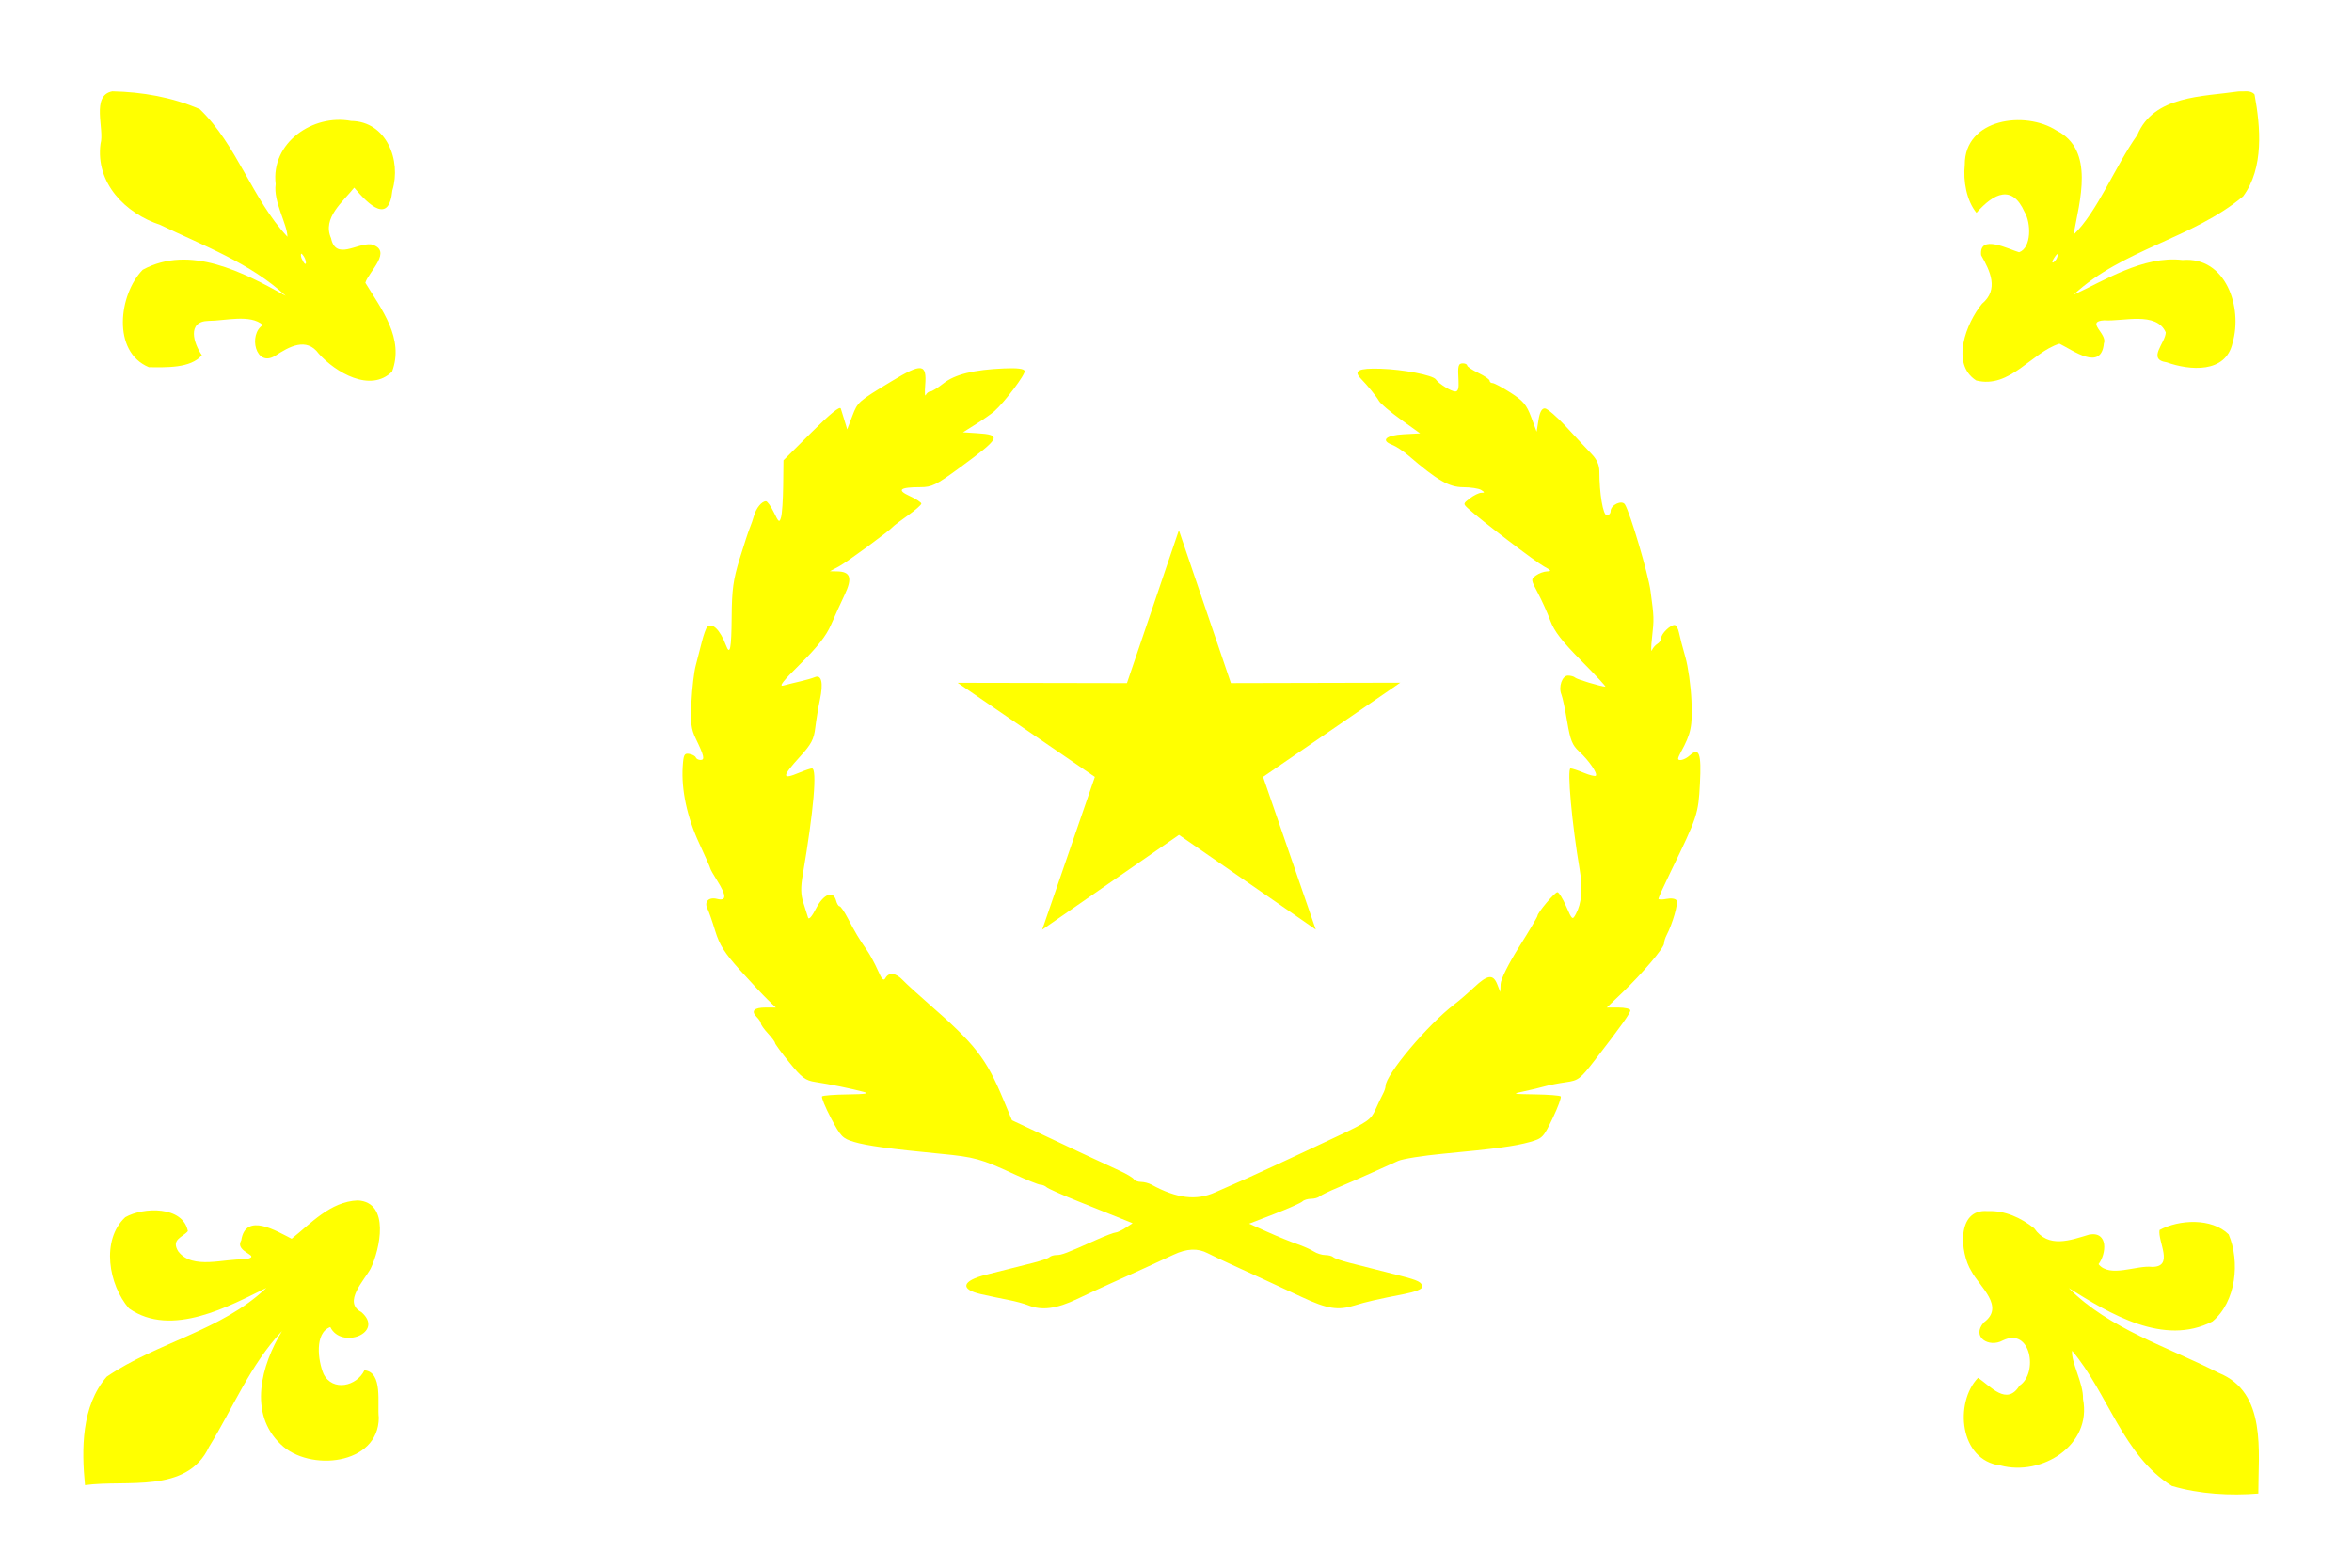 <?xml version="1.0" encoding="UTF-8" standalone="no"?>
<!-- Created with Inkscape (http://www.inkscape.org/) -->

<svg
   xmlns:dc="http://purl.org/dc/elements/1.1/"
   xmlns:cc="http://creativecommons.org/ns#"
   xmlns:rdf="http://www.w3.org/1999/02/22-rdf-syntax-ns#"
   xmlns:svg="http://www.w3.org/2000/svg"
   xmlns="http://www.w3.org/2000/svg"
   xmlns:sodipodi="http://sodipodi.sourceforge.net/DTD/sodipodi-0.dtd"
   xmlns:inkscape="http://www.inkscape.org/namespaces/inkscape"
   version="1.1"
   id="svg10"
   width="324"
   height="216"
   viewBox="0 0 324 216"
   sodipodi:docname="Tanibe Kingdom flag.svg"
   inkscape:version="0.92.4 (5da689c313, 2019-01-14)">
  <defs
     id="defs14" />
  <sodipodi:namedview
     pagecolor="#ffffff"
     bordercolor="#666666"
     borderopacity="1"
     objecttolerance="10"
     gridtolerance="10"
     guidetolerance="10"
     inkscape:pageopacity="0"
     inkscape:pageshadow="2"
     inkscape:window-width="897"
     inkscape:window-height="798"
     id="namedview12"
     showgrid="true"
     inkscape:zoom="0.45612752"
     inkscape:cx="-63.174493"
     inkscape:cy="213.5364"
     inkscape:window-x="824"
     inkscape:window-y="28"
     inkscape:window-maximized="0"
     inkscape:current-layer="layer2">
  </sodipodi:namedview>
  <g
     inkscape:groupmode="layer"
     id="layer3"
     inkscape:label="white">
    <rect
       style="fill:#ffffff;fill-opacity:1;fill-rule:evenodd;stroke:none;stroke-width:6.044;stroke-linecap:butt;stroke-linejoin:round;stroke-miterlimit:4;stroke-dasharray:none;stroke-opacity:1"
       id="rect93"
       width="324"
       height="216"
       x="0"
       y="0" />
  </g>
  <g
     inkscape:groupmode="layer"
     id="layer2"
     inkscape:label="yellow">
    <path
       style="fill:#ffff00;fill-opacity:1;fill-rule:evenodd;stroke:none;stroke-width:0.388;stroke-linecap:butt;stroke-linejoin:round;stroke-miterlimit:4;stroke-dasharray:none;stroke-opacity:1"
       d="m 273.818,166.868 c -4.352,-0.373 -3.83,5.779 -2.254,8.272 1.139,2.172 4.701,4.875 1.712,7.068 -1.771,2.026 0.728,3.534 2.619,2.483 3.883,-1.892 4.917,4.509 2.302,6.225 -1.764,2.875 -3.993,0.049 -5.718,-1.076 -3.262,3.41 -2.591,11.365 3.091,12.076 5.685,1.52 12.637,-2.773 11.372,-9.173 0.089,-2.118 -1.676,-5.093 -1.503,-6.635 4.936,5.844 7.016,14.447 13.752,18.63 3.815,1.135 8.07,1.352 11.904,1.045 -0.016,-5.715 1.217,-13.946 -5.458,-16.623 -6.962,-3.573 -15.085,-6.043 -20.654,-11.684 5.657,3.53 13.083,8.068 19.797,4.598 3.276,-2.723 3.813,-8.25 2.232,-11.992 -2.349,-2.312 -6.853,-2.054 -9.525,-0.604 -0.272,1.568 2.05,5.075 -1.001,5.076 -2.163,-0.265 -5.859,1.554 -7.401,-0.372 1.074,-1.423 1.386,-4.53 -1.264,-4.08 -2.63,0.782 -5.644,1.963 -7.6,-0.863 -1.804,-1.447 -4.049,-2.48 -6.404,-2.371 z"
       id="path66"
       inkscape:connector-curvature="0" />
    <path
       style="fill:#ffff00;fill-opacity:1;fill-rule:evenodd;stroke:none;stroke-width:0.388;stroke-linecap:butt;stroke-linejoin:round;stroke-miterlimit:4;stroke-dasharray:none;stroke-opacity:1"
       d="m 308.367,12.603 c -4.923,0.727 -11.68,0.535 -13.939,5.998 -3.012,4.223 -5.533,10.645 -8.79,13.74 0.825,-4.594 2.988,-11.664 -2.339,-14.356 -4.32,-2.792 -12.68,-1.66 -12.643,4.716 -0.238,2.255 0.245,4.94 1.611,6.623 2.437,-2.769 4.935,-3.895 6.617,-0.133 0.926,1.498 0.987,4.953 -0.742,5.565 -1.383,-0.384 -5.543,-2.595 -5.235,0.403 1.25,2.173 2.481,4.743 0.12,6.698 -2.158,2.639 -4.38,8.274 -0.795,10.565 4.668,1.186 7.663,-3.91 11.472,-5.066 1.84,0.897 5.766,3.863 6.116,-0.053 0.543,-1.311 -2.622,-3.01 0.051,-3.169 2.544,0.194 7.183,-1.282 8.475,1.664 -0.031,1.447 -2.641,3.74 0.124,4.124 3.16,1.129 8.161,1.576 9.083,-2.705 1.406,-4.797 -0.886,-11.906 -6.909,-11.391 -5.409,-0.649 -10.9,2.926 -14.976,4.769 6.687,-6.257 16.419,-7.734 23.335,-13.546 2.881,-3.909 2.402,-9.544 1.573,-14.023 -0.52,-0.646 -1.513,-0.378 -2.212,-0.422 z m -24.902,22.382 c 0.018,1.128 -1.475,1.873 -0.28,0.239 0.079,-0.089 0.157,-0.206 0.28,-0.239 z"
       id="path68"
       inkscape:connector-curvature="0" />
    <path
       style="fill:#ffff00;fill-opacity:1;fill-rule:evenodd;stroke:none;stroke-width:0.388;stroke-linecap:butt;stroke-linejoin:round;stroke-miterlimit:4;stroke-dasharray:none;stroke-opacity:1"
       d="m 15.476,12.588 c -2.993,0.561 -1.046,5.215 -1.629,7.23 -0.705,5.409 3.411,9.578 8.23,11.169 5.912,2.858 12.415,5.244 17.28,9.775 -5.775,-3.21 -13.188,-7.138 -19.694,-3.594 -3.3,3.378 -4.277,11.294 0.846,13.428 2.318,0.015 5.754,0.184 7.296,-1.655 -1.111,-1.594 -2.108,-4.666 0.919,-4.731 2.279,9.86e-4 5.75,-0.969 7.495,0.572 -2.055,1.279 -1.01,5.935 1.706,4.23 1.875,-1.23 4.288,-2.612 5.986,-0.282 2.301,2.578 7.119,5.426 10.098,2.471 1.721,-4.565 -1.469,-8.608 -3.679,-12.238 0.397,-1.462 3.93,-4.472 0.783,-5.299 -1.971,-0.191 -4.861,2.269 -5.508,-0.846 -1.257,-2.803 1.677,-5.038 3.185,-6.962 2.101,2.484 4.797,5.026 5.262,0.385 1.26,-4.148 -0.808,-9.522 -5.695,-9.577 -5.245,-0.993 -11.073,3.005 -10.381,8.705 -0.35,2.423 1.604,5.502 1.62,7.252 -4.871,-5.199 -6.946,-12.656 -12.079,-17.579 -3.749,-1.646 -7.962,-2.369 -12.042,-2.453 z m 26.071,22.366 c 0.881,0.851 0.724,2.342 -0.021,0.6 -0.043,-0.147 -0.173,-0.581 0.021,-0.6 z"
       id="path70"
       inkscape:connector-curvature="0" />
    <path
       style="fill:#ffff00;fill-opacity:1;fill-rule:evenodd;stroke:none;stroke-width:0.388;stroke-linecap:butt;stroke-linejoin:round;stroke-miterlimit:4;stroke-dasharray:none;stroke-opacity:1"
       d="m 49.27,165.401 c -3.786,0.152 -6.465,3.2 -9.094,5.277 -2.033,-1.021 -6.348,-3.727 -6.941,0.227 -1.037,1.712 3.177,2.104 0.471,2.633 -2.77,-0.177 -7.151,1.476 -9.142,-1.104 -1.056,-1.679 0.591,-1.94 1.314,-2.802 -0.672,-3.482 -6.115,-3.356 -8.623,-1.92 -3.373,3.152 -2.289,9.33 0.507,12.558 5.871,4.146 13.992,-0.413 18.931,-2.82 -6.209,5.917 -15.077,7.51 -21.988,12.232 -3.517,4.04 -3.476,10.056 -2.993,14.944 5.683,-0.799 14.032,1.255 17.083,-5.27 3.3,-5.351 5.687,-11.332 10.049,-15.954 -2.836,4.657 -4.69,11.324 -0.156,15.613 3.891,3.791 13.453,2.887 13.492,-3.677 -0.24,-1.878 0.623,-6.288 -1.98,-6.537 -1.042,2.183 -4.365,2.988 -5.623,0.515 -0.78,-1.828 -1.275,-5.665 0.922,-6.47 1.53,3.134 7.557,0.77 4.278,-2.066 -2.607,-1.337 0.426,-4.392 1.281,-5.991 1.277,-2.621 2.731,-9.168 -1.788,-9.388 z"
       id="path72"
       inkscape:connector-curvature="0" />
    <path
       style="fill:#ffff00;fill-opacity:1;fill-rule:evenodd;stroke:none;stroke-width:0.194;stroke-linecap:butt;stroke-linejoin:round;stroke-miterlimit:4;stroke-dasharray:none;stroke-opacity:1"
       d="m 141.638,179.842 c -0.533,-0.217 -1.754,-0.546 -2.713,-0.732 -0.959,-0.186 -2.66,-0.543 -3.779,-0.795 -2.958,-0.665 -2.653,-1.847 0.693,-2.685 0.951,-0.238 2.339,-0.588 3.085,-0.777 0.746,-0.189 2.258,-0.57 3.359,-0.847 1.101,-0.277 2.133,-0.634 2.293,-0.794 0.16,-0.16 0.604,-0.29 0.988,-0.29 0.7,0 1.334,-0.243 5.482,-2.099 1.231,-0.551 2.415,-1.002 2.63,-1.002 0.215,0 0.831,-0.288 1.369,-0.641 l 0.978,-0.641 -1.67,-0.675 c -0.919,-0.371 -3.501,-1.408 -5.739,-2.305 -2.238,-0.896 -4.235,-1.787 -4.438,-1.978 -0.203,-0.192 -0.585,-0.349 -0.849,-0.349 -0.264,0 -1.93,-0.672 -3.701,-1.492 -4.458,-2.066 -5.366,-2.317 -10.003,-2.764 -7.077,-0.683 -10.22,-1.113 -11.984,-1.642 -1.571,-0.47 -1.836,-0.745 -3.168,-3.279 -0.8,-1.521 -1.351,-2.869 -1.225,-2.995 0.126,-0.126 1.726,-0.247 3.556,-0.269 2.444,-0.029 3.018,-0.123 2.164,-0.352 -1.616,-0.434 -4.732,-1.072 -6.639,-1.358 -1.38,-0.207 -1.874,-0.578 -3.585,-2.686 -1.091,-1.345 -1.984,-2.562 -1.984,-2.704 0,-0.142 -0.436,-0.728 -0.969,-1.303 -0.533,-0.575 -0.969,-1.19 -0.969,-1.367 0,-0.177 -0.263,-0.586 -0.585,-0.907 -0.826,-0.826 -0.373,-1.298 1.247,-1.298 h 1.391 l -1.123,-1.082 c -0.618,-0.595 -2.33,-2.423 -3.804,-4.063 -2.149,-2.39 -2.828,-3.463 -3.424,-5.41 -0.409,-1.336 -0.887,-2.706 -1.062,-3.045 -0.502,-0.97 0.158,-1.657 1.313,-1.367 1.322,0.332 1.334,-0.426 0.042,-2.474 -0.533,-0.844 -0.969,-1.615 -0.969,-1.713 0,-0.098 -0.698,-1.682 -1.55,-3.519 -1.645,-3.544 -2.454,-7.326 -2.251,-10.517 0.104,-1.64 0.221,-1.868 0.895,-1.752 0.426,0.073 0.833,0.291 0.904,0.484 0.071,0.194 0.371,0.352 0.666,0.352 0.611,0 0.48,-0.575 -0.667,-2.942 -0.642,-1.325 -0.74,-2.153 -0.597,-5.038 0.094,-1.899 0.358,-4.151 0.585,-5.003 0.227,-0.853 0.609,-2.335 0.849,-3.294 0.239,-0.959 0.571,-1.881 0.736,-2.047 0.682,-0.688 1.78,0.386 2.59,2.532 0.553,1.466 0.749,0.492 0.782,-3.886 0.029,-3.814 0.21,-5.137 1.1,-8.042 0.586,-1.912 1.213,-3.826 1.394,-4.252 0.181,-0.426 0.449,-1.203 0.598,-1.726 0.291,-1.029 1.062,-1.956 1.627,-1.956 0.194,0 0.686,0.69 1.093,1.533 0.674,1.396 0.763,1.457 0.993,0.678 0.139,-0.47 0.269,-2.428 0.291,-4.351 l 0.039,-3.495 3.86,-3.845 c 2.576,-2.567 3.919,-3.659 4.039,-3.287 0.099,0.307 0.337,1.078 0.531,1.714 l 0.352,1.156 0.72,-1.886 c 0.723,-1.893 0.794,-1.956 5.43,-4.767 4.135,-2.508 4.831,-2.422 4.592,0.569 -0.081,1.009 -0.044,1.616 0.081,1.349 0.125,-0.266 0.406,-0.484 0.624,-0.484 0.218,0 1.032,-0.502 1.809,-1.116 1.572,-1.243 4.179,-1.887 8.356,-2.064 1.813,-0.077 2.73,0.035 2.834,0.346 0.148,0.444 -2.776,4.326 -4.199,5.575 -0.382,0.335 -1.505,1.12 -2.496,1.744 l -1.802,1.135 1.878,0.12 c 3.539,0.226 3.355,0.591 -2.439,4.84 -3.138,2.301 -3.743,2.598 -5.297,2.598 -2.86,0 -3.319,0.384 -1.471,1.231 0.875,0.401 1.591,0.869 1.591,1.04 0,0.171 -0.828,0.898 -1.841,1.616 -1.012,0.718 -1.928,1.41 -2.035,1.539 -0.476,0.573 -6.375,4.911 -7.486,5.504 l -1.234,0.66 1.018,0.019 c 1.83,0.033 2.108,0.914 1.016,3.215 -0.531,1.12 -1.381,2.991 -1.888,4.158 -0.658,1.515 -1.865,3.053 -4.216,5.372 -2.401,2.368 -3.031,3.177 -2.325,2.982 0.533,-0.147 1.579,-0.406 2.325,-0.576 0.746,-0.17 1.646,-0.431 2,-0.579 0.922,-0.387 1.188,0.797 0.698,3.102 -0.224,1.054 -0.512,2.788 -0.639,3.854 -0.193,1.617 -0.543,2.279 -2.114,4.004 -2.524,2.77 -2.54,3.226 -0.079,2.197 0.765,-0.32 1.544,-0.581 1.732,-0.581 0.743,0 0.239,5.847 -1.26,14.6 -0.308,1.798 -0.291,2.761 0.069,3.876 0.263,0.816 0.556,1.745 0.65,2.065 0.107,0.362 0.527,-0.112 1.115,-1.26 1.025,-1.998 2.374,-2.521 2.754,-1.066 0.111,0.426 0.326,0.775 0.476,0.775 0.151,0 0.66,0.741 1.132,1.647 1.031,1.979 1.537,2.825 2.606,4.36 0.445,0.639 1.135,1.907 1.532,2.817 0.556,1.272 0.799,1.518 1.052,1.066 0.47,-0.84 1.427,-0.727 2.386,0.284 0.455,0.48 2.027,1.918 3.494,3.197 6.522,5.688 7.987,7.565 10.372,13.291 l 1.178,2.826 3.348,1.576 c 1.841,0.867 4.743,2.234 6.449,3.039 1.705,0.805 3.918,1.832 4.918,2.282 1,0.45 1.925,0.994 2.058,1.207 0.132,0.214 0.581,0.389 0.998,0.389 0.417,0 1.06,0.166 1.43,0.369 3.504,1.92 6.202,2.244 8.812,1.058 0.853,-0.387 1.899,-0.848 2.325,-1.024 1.441,-0.595 8.397,-3.808 14.569,-6.73 4.064,-1.924 4.556,-2.269 5.154,-3.616 0.364,-0.819 0.827,-1.792 1.03,-2.162 0.203,-0.37 0.369,-0.863 0.369,-1.095 0,-1.566 5.841,-8.504 9.495,-11.279 0.639,-0.485 1.86,-1.54 2.713,-2.343 1.847,-1.74 2.612,-1.837 3.178,-0.403 l 0.421,1.066 0.041,-1.116 c 0.024,-0.649 1.094,-2.792 2.56,-5.128 1.386,-2.207 2.519,-4.122 2.519,-4.255 0,-0.434 2.381,-3.26 2.747,-3.26 0.196,0 0.74,0.877 1.208,1.949 0.822,1.883 0.867,1.919 1.331,1.066 0.803,-1.477 0.979,-3.508 0.53,-6.134 -1.067,-6.249 -1.76,-13.933 -1.258,-13.933 0.212,0 1.036,0.272 1.831,0.604 0.795,0.332 1.538,0.512 1.65,0.4 0.291,-0.291 -0.979,-2.133 -2.306,-3.345 -0.932,-0.851 -1.215,-1.558 -1.638,-4.092 -0.281,-1.684 -0.639,-3.368 -0.795,-3.742 -0.44,-1.052 0.101,-2.615 0.905,-2.615 0.387,0 0.828,0.125 0.98,0.277 0.238,0.238 3.452,1.206 4.168,1.256 0.136,0.009 -1.353,-1.596 -3.308,-3.568 -2.663,-2.685 -3.735,-4.071 -4.27,-5.523 -0.393,-1.066 -1.165,-2.785 -1.717,-3.82 -0.977,-1.833 -0.984,-1.896 -0.263,-2.422 0.407,-0.297 1.098,-0.549 1.537,-0.559 0.648,-0.015 0.568,-0.142 -0.429,-0.678 -1.147,-0.617 -8.681,-6.369 -10.4,-7.94 -0.772,-0.706 -0.772,-0.711 0.194,-1.453 0.533,-0.409 1.23,-0.751 1.55,-0.759 0.517,-0.013 0.517,-0.056 0,-0.39 -0.32,-0.207 -1.438,-0.378 -2.484,-0.382 -1.953,-0.006 -3.566,-0.94 -7.539,-4.362 -0.716,-0.617 -1.733,-1.286 -2.26,-1.486 -1.612,-0.613 -0.823,-1.318 1.616,-1.446 l 2.255,-0.118 -2.654,-1.911 c -1.46,-1.051 -2.816,-2.199 -3.013,-2.552 -0.356,-0.636 -1.53,-2.084 -2.519,-3.107 -1.033,-1.068 -0.304,-1.428 2.717,-1.339 3.114,0.091 7.232,0.886 7.634,1.474 0.409,0.599 2.129,1.664 2.686,1.664 0.368,0 0.502,-0.442 0.441,-1.453 -0.126,-2.101 -0.047,-2.422 0.602,-2.422 0.32,0 0.583,0.131 0.586,0.291 0.002,0.16 0.7,0.624 1.55,1.031 0.85,0.407 1.546,0.887 1.546,1.066 0,0.179 0.183,0.325 0.406,0.325 0.223,0 1.34,0.597 2.481,1.327 1.73,1.107 2.201,1.664 2.83,3.35 l 0.755,2.023 0.257,-1.606 c 0.176,-1.101 0.45,-1.606 0.872,-1.606 0.339,0 1.688,1.165 2.999,2.589 1.311,1.424 2.863,3.087 3.449,3.695 0.726,0.754 1.066,1.516 1.066,2.392 0,3.059 0.506,6.051 1.024,6.051 0.289,0 0.526,-0.255 0.526,-0.568 0,-0.857 1.561,-1.592 1.971,-0.928 0.731,1.183 3.203,9.54 3.526,11.918 0.492,3.631 0.5,3.85 0.209,6.437 -0.143,1.279 -0.153,2.064 -0.02,1.744 0.132,-0.32 0.477,-0.721 0.765,-0.891 0.288,-0.17 0.525,-0.536 0.525,-0.812 0,-0.584 1.229,-1.785 1.827,-1.785 0.225,0 0.505,0.48 0.62,1.066 0.116,0.586 0.513,2.112 0.883,3.391 0.37,1.279 0.743,3.954 0.83,5.946 0.154,3.552 -0.05,4.544 -1.466,7.129 -0.203,0.37 -0.369,0.763 -0.369,0.872 0,0.419 0.938,0.172 1.592,-0.42 1.309,-1.185 1.628,-0.311 1.411,3.872 -0.218,4.192 -0.331,4.535 -4.003,12.091 -0.942,1.938 -1.712,3.634 -1.712,3.769 0,0.135 0.502,0.146 1.116,0.023 0.645,-0.129 1.229,-0.039 1.385,0.213 0.25,0.405 -0.561,3.227 -1.372,4.772 -0.194,0.37 -0.356,0.893 -0.359,1.163 -0.007,0.618 -2.986,4.126 -5.763,6.788 l -2.124,2.035 h 1.621 c 0.891,0 1.621,0.173 1.621,0.384 0,0.399 -1.228,2.125 -4.885,6.863 -2.009,2.603 -2.275,2.807 -3.963,3.039 -0.995,0.137 -2.333,0.398 -2.972,0.582 -0.639,0.183 -1.947,0.495 -2.907,0.693 -1.624,0.335 -1.515,0.363 1.583,0.406 1.83,0.026 3.429,0.149 3.554,0.274 0.125,0.125 -0.371,1.477 -1.103,3.004 -1.272,2.654 -1.411,2.799 -3.166,3.287 -2.074,0.577 -4.648,0.925 -11.912,1.61 -2.771,0.261 -5.561,0.704 -6.201,0.984 -0.639,0.28 -2.296,1.025 -3.682,1.655 -1.386,0.63 -3.478,1.546 -4.651,2.035 -1.172,0.489 -2.297,1.035 -2.5,1.213 -0.203,0.178 -0.734,0.324 -1.182,0.324 -0.448,0 -0.98,0.165 -1.182,0.366 -0.203,0.201 -1.938,0.973 -3.856,1.715 l -3.488,1.349 2.519,1.132 c 1.386,0.623 3.217,1.371 4.069,1.663 0.853,0.292 1.894,0.755 2.315,1.029 0.42,0.274 1.133,0.497 1.583,0.497 0.45,0 0.949,0.131 1.108,0.29 0.16,0.16 1.192,0.517 2.293,0.794 1.101,0.277 2.613,0.66 3.359,0.851 0.746,0.191 2.345,0.6 3.554,0.908 2.552,0.651 3.035,0.899 3.035,1.563 0,0.286 -0.992,0.677 -2.422,0.954 -3.63,0.703 -5.377,1.104 -6.877,1.577 -2.289,0.722 -3.761,0.489 -7.277,-1.153 -4.127,-1.927 -6.751,-3.139 -9.681,-4.473 -1.226,-0.558 -2.691,-1.256 -3.257,-1.55 -1.413,-0.736 -2.896,-0.671 -4.759,0.207 -1.941,0.914 -5.963,2.751 -8.552,3.906 -1.066,0.475 -3.177,1.455 -4.691,2.177 -2.847,1.358 -4.894,1.622 -6.742,0.87 z"
       id="path88"
       inkscape:connector-curvature="0" />
    <path
       sodipodi:type="star"
       style="fill:#ffff00;fill-opacity:1;fill-rule:evenodd;stroke:none;stroke-width:0.5;stroke-linecap:butt;stroke-linejoin:round;stroke-miterlimit:4;stroke-dasharray:none;stroke-opacity:1"
       id="path90"
       sodipodi:sides="5"
       sodipodi:cx="160"
       sodipodi:cy="101"
       sodipodi:r1="32.015621"
       sodipodi:r2="12.165936"
       sodipodi:arg1="0.89605538"
       sodipodi:arg2="1.5243739"
       inkscape:flatsided="false"
       inkscape:rounded="1.35308e-16"
       inkscape:randomized="0"
       d="m 180,126 -19.435,-12.847 -18.161,14.594 6.213,-22.454 L 129.125,92.53 152.4,91.5 l 6.114,-22.481 8.172,21.817 23.27,-1.132 -18.224,14.514 z"
       inkscape:transform-center-y="-2.9062562"
       transform="matrix(0.353,-0.889,0.937,0.335,11.29,211.878)" />
  </g>
</svg>
